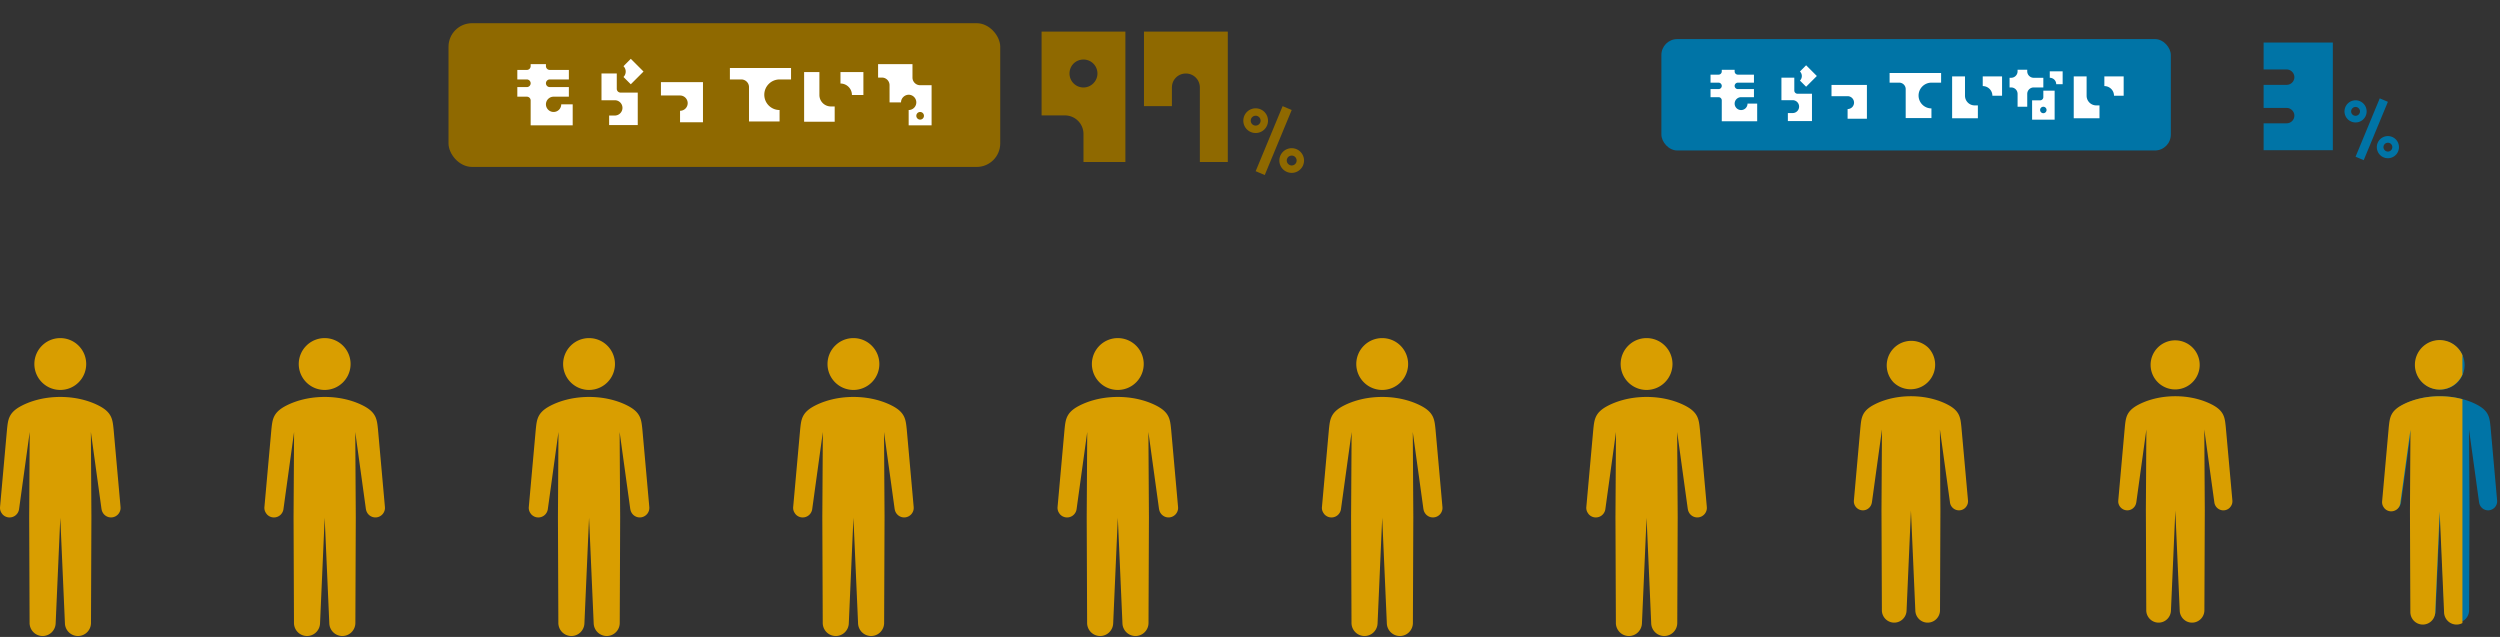 <svg width="942" height="240" fill="none" xmlns="http://www.w3.org/2000/svg"><rect width="100%" height="100%" fill="#333333" stroke="none"/><rect x="169" y="8.743" width="207.887" height="54.159" rx="8.864" fill="#8F6900"/><path d="M211.471 39.31h4.32v7.904h-15.84v-9.343c0-.8-.64-1.44-1.44-1.44h-3.584v-3.616h3.584c.8 0 1.44-.64 1.44-1.44 0-.768-.64-1.44-1.44-1.44h-3.584V26.35h3.584c.8 0 1.44-.64 1.44-1.44v-.737h5.76v.736c0 .8.64 1.44 1.44 1.44h7.2v3.584h-7.2c-.8 0-1.44.672-1.44 1.44 0 .8.64 1.44 1.44 1.44h7.2v3.617h-5.76a2.888 2.888 0 0 0-2.88 2.88c0 1.6 1.312 2.88 2.88 2.88 1.6 0 2.88-1.28 2.88-2.88Zm31.008-12.352-4.8 4.8-2.752-2.752a2.878 2.878 0 0 0 0-4.064l2.752-2.784 4.8 4.8Zm-10.08.737v5.76c0 .8.64 1.44 1.44 1.44h6.464v12.223h-10.784v-3.584h2.144c1.6 0 2.88-1.312 2.88-2.88 0-1.6-1.28-2.88-2.88-2.88h-5.024v-10.08h5.76Zm16.64 8.288v-5.024h15.84v15.104h-8.64v-4.32c1.6 0 2.88-1.28 2.88-2.88 0-1.569-1.28-2.88-2.88-2.88h-7.2Zm25.984-10.368h23.04v4.32h-4.32c-3.168 0-5.76 2.591-5.76 5.76 0 3.2 2.592 5.76 5.76 5.76v4.32h-11.52v-12.96c0-1.568-1.28-2.848-2.848-2.88h-4.352v-4.32Zm27.968 20.256V27.15h5.76v8.64c0 2.4 1.952 4.32 4.32 4.32h1.44v5.76h-11.52Zm22.336-18.72v8.64h-4.32c0-2.4-1.952-4.32-4.32-4.32v-4.32h8.64Zm21.376 4.96h4.32v15.104h-8.64v-5.76c1.6 0 2.88-1.28 2.88-2.88 0-1.569-1.28-2.88-2.88-2.88-1.568.032-2.88 1.312-2.88 2.88h-4.32V32.11c0-1.6-1.28-2.88-2.88-2.88h-1.44v-5.056h12.96v5.056c0 1.6 1.312 2.88 2.88 2.88Zm0 12.96c.8 0 1.44-.64 1.44-1.44 0-.8-.64-1.44-1.44-1.44-.768 0-1.44.64-1.44 1.44 0 .8.672 1.44 1.44 1.44Z" fill="#fff"/><path d="M392.466 11.908h31.581v49.125h-15.791V50.507a6.993 6.993 0 0 0-7.017-7.018h-8.773V11.908Zm15.79 21.053c2.878 0 5.264-2.386 5.264-5.263a5.256 5.256 0 0 0-5.264-5.264c-2.947 0-5.263 2.316-5.263 5.264a5.256 5.256 0 0 0 5.263 5.264Zm33.322 0v7.019h-10.527V11.908h31.581v49.125h-10.527V32.962a5.256 5.256 0 0 0-5.263-5.263c-2.948 0-5.264 2.316-5.264 5.264ZM473.135 40.815a4.65 4.65 0 0 1 4.649 4.649 4.627 4.627 0 0 1-4.649 4.65 4.627 4.627 0 0 1-4.649-4.65 4.65 4.65 0 0 1 4.649-4.65Zm0 6.509c1.004 0 1.86-.819 1.86-1.86 0-1.004-.856-1.86-1.86-1.86a1.865 1.865 0 0 0-1.859 1.86c0 1.041.818 1.86 1.859 1.86Zm10.154-7.327 3.422 1.45-10.154 24.51-3.422-1.45 10.154-24.51Zm3.422 15.844a4.65 4.65 0 0 1 4.649 4.649 4.65 4.65 0 0 1-4.649 4.649 4.651 4.651 0 0 1-4.65-4.65 4.651 4.651 0 0 1 4.65-4.648Zm0 6.508a1.865 1.865 0 0 0 1.859-1.86c0-1.04-.818-1.859-1.859-1.859-1.005 0-1.86.818-1.86 1.86 0 1.004.855 1.86 1.86 1.86Z" fill="#8F6900"/><rect x="626.012" y="14.724" width="191.956" height="41.975" rx="5.99" fill="#0074A6"/><path d="M658.466 39.041h3.639V45.7h-13.343v-7.87c0-.675-.539-1.214-1.213-1.214h-3.019V33.57h3.019c.674 0 1.213-.539 1.213-1.213 0-.647-.539-1.213-1.213-1.213h-3.019v-3.019h3.019c.674 0 1.213-.539 1.213-1.213v-.62h4.852v.62c0 .674.539 1.213 1.213 1.213h6.065v3.02h-6.065c-.674 0-1.213.565-1.213 1.212 0 .674.539 1.213 1.213 1.213h6.065v3.046h-4.852a2.433 2.433 0 0 0-2.426 2.426 2.433 2.433 0 0 0 2.426 2.426 2.416 2.416 0 0 0 2.426-2.426Zm26.12-10.405-4.043 4.044-2.318-2.319a2.425 2.425 0 0 0 0-3.423l2.318-2.345 4.043 4.043Zm-8.491.62v4.852c0 .674.539 1.213 1.213 1.213h5.445v10.297h-9.084V42.6h1.806a2.433 2.433 0 0 0 2.426-2.426 2.416 2.416 0 0 0-2.426-2.426h-4.232v-8.49h4.852Zm14.017 6.982v-4.232h13.343v12.723h-7.278v-3.64a2.416 2.416 0 0 0 2.426-2.425 2.433 2.433 0 0 0-2.426-2.426h-6.065ZM712 27.504h19.408v3.64h-3.639a4.867 4.867 0 0 0-4.852 4.851 4.85 4.85 0 0 0 4.852 4.852v3.64h-9.704V33.568c0-1.32-1.078-2.399-2.399-2.426H712v-3.639Zm23.559 17.063V28.798h4.852v7.278a3.641 3.641 0 0 0 3.639 3.64h1.213v4.851h-9.704Zm18.815-15.769v7.278h-3.639a3.64 3.64 0 0 0-3.639-3.639v-3.639h7.278Zm22.832-1.914v4.852h-2.426a2.416 2.416 0 0 0-2.426-2.426v-2.426h4.852Zm-10.917 2.426h3.639v3.64h-3.639a2.433 2.433 0 0 0-2.426 2.425v4.852h-3.639v-4.852a2.416 2.416 0 0 0-2.426-2.426h-.593V29.31h.593a2.433 2.433 0 0 0 2.426-2.426v-.62h3.639v.62c0 1.321 1.105 2.426 2.426 2.426Zm3.639 4.852h4.259V45.08h-8.491v-7.278h3.019c.674 0 1.213-.539 1.213-1.213v-2.426Zm0 8.491c.674 0 1.213-.539 1.213-1.213s-.539-1.213-1.213-1.213-1.213.54-1.213 1.213c0 .674.539 1.213 1.213 1.213Zm11.456 1.914V28.798h4.852v7.278a3.64 3.64 0 0 0 3.639 3.64h1.213v4.851h-9.704Zm18.815-15.769v7.278h-3.639a3.64 3.64 0 0 0-3.639-3.639v-3.639h7.278Z" fill="#fff"/><path d="M879.012 56.605h-26.083V46.462h8.694a2.906 2.906 0 0 0 2.898-2.899c0-1.565-1.333-2.898-2.898-2.898h-8.694v-8.694h8.694a2.906 2.906 0 0 0 2.898-2.898c0-1.565-1.333-2.899-2.898-2.899h-8.694V16.031h26.083v40.574ZM887.578 37.796a4.172 4.172 0 0 1 4.171 4.17 4.15 4.15 0 0 1-4.171 4.171 4.151 4.151 0 0 1-4.171-4.17 4.173 4.173 0 0 1 4.171-4.171Zm0 5.839c.901 0 1.669-.734 1.669-1.668 0-.901-.768-1.669-1.669-1.669-.934 0-1.668.768-1.668 1.669 0 .934.734 1.668 1.668 1.668Zm9.109-6.573 3.07 1.3-9.109 21.99-3.07-1.302 9.109-21.988Zm3.07 14.214a4.172 4.172 0 1 1-4.171 4.17 4.173 4.173 0 0 1 4.171-4.17Zm0 5.839c.934 0 1.669-.767 1.669-1.668 0-.935-.735-1.669-1.669-1.669-.901 0-1.668.734-1.668 1.669 0 .9.767 1.668 1.668 1.668Z" fill="#0074A6"/><path d="M29.621 144.069c3.814-3.814 3.814-9.997 0-13.811-3.813-3.813-9.997-3.813-13.81 0-3.814 3.814-3.814 9.997 0 13.811 3.813 3.814 9.997 3.814 13.81 0ZM45.418 191.65c.016-.231.016-.47-.009-.71l-.487-5.481-2.113-23.634c-.388-3.714-.57-6.373-5.49-8.932-2.65-1.378-7.635-3.326-14.594-3.326-6.96 0-11.945 1.948-14.595 3.326-4.92 2.559-5.093 5.218-5.49 8.932L.024 190.94c-.058.496-.009.983.123 1.437.108.355.273.677.48.982.18.281.387.537.643.751.528.454 1.189.76 1.932.842 1.981.223 3.772-1.213 3.995-3.211l3.996-28.958-.198 32.046.156 39.772c-.057 2.732 2.097 4.994 4.813 5.052 2.716.058 4.953-2.122 5.01-4.854l1.742-39.731 1.742 39.731c.058 2.732 2.295 4.903 5.011 4.854 2.716-.058 4.87-2.312 4.813-5.052l.157-39.772-.199-32.046 3.17 22.965.826 5.993c0 .058.025.116.041.174.314 1.898 2.039 3.252 3.962 3.029 1.734-.198 3.038-1.601 3.187-3.285v-.033l-.008.024ZM129.24 144.069a9.765 9.765 0 1 0-13.81-13.811 9.765 9.765 0 0 0 0 13.811c3.813 3.814 9.997 3.814 13.81 0ZM145.036 191.65c.017-.231.017-.47-.008-.71l-.487-5.481-2.113-23.634c-.388-3.714-.57-6.373-5.49-8.932-2.649-1.378-7.635-3.326-14.594-3.326s-11.945 1.948-14.595 3.326c-4.92 2.559-5.093 5.218-5.49 8.932l-2.616 29.115c-.058.496-.009.983.123 1.437.108.355.273.677.479.982.182.281.388.537.644.751.528.454 1.189.76 1.932.842 1.981.223 3.772-1.213 3.995-3.211l3.995-28.958-.198 32.046.157 39.772c-.058 2.732 2.097 4.994 4.813 5.052 2.716.058 4.953-2.122 5.011-4.854l1.741-39.731 1.742 39.731c.058 2.732 2.295 4.903 5.011 4.854 2.716-.058 4.87-2.312 4.813-5.052l.156-39.772-.198-32.046 3.17 22.965.826 5.993c0 .058.024.116.041.174.314 1.898 2.039 3.252 3.962 3.029 1.734-.198 3.038-1.601 3.187-3.285v-.033l-.009.024ZM228.859 144.069a9.765 9.765 0 0 0 0-13.811c-3.814-3.813-9.997-3.813-13.811 0-3.813 3.814-3.813 9.997 0 13.811a9.765 9.765 0 0 0 13.811 0ZM244.655 191.65c.017-.231.017-.47-.008-.71l-.487-5.481-2.113-23.634c-.388-3.714-.57-6.373-5.49-8.932-2.65-1.378-7.636-3.326-14.595-3.326-6.959 0-11.945 1.948-14.594 3.326-4.92 2.559-5.094 5.218-5.49 8.932l-2.617 29.115c-.057.496-.008.983.124 1.437.107.355.273.677.479.982.182.281.388.537.644.751.528.454 1.189.76 1.931.842 1.982.223 3.773-1.213 3.996-3.211l3.995-28.958-.198 32.046.157 39.772c-.058 2.732 2.097 4.994 4.813 5.052 2.715.058 4.953-2.122 5.01-4.854l1.742-39.731 1.742 39.731c.058 2.732 2.295 4.903 5.011 4.854 2.716-.058 4.87-2.312 4.812-5.052l.157-39.772-.198-32.046 3.17 22.965.825 5.993c0 .058.025.116.042.174.313 1.898 2.039 3.252 3.962 3.029a3.62 3.62 0 0 0 3.186-3.285v-.033l-.008.024ZM328.478 144.069c3.813-3.814 3.813-9.997 0-13.811-3.814-3.813-9.997-3.813-13.811 0a9.765 9.765 0 0 0 0 13.811 9.765 9.765 0 0 0 13.811 0ZM344.274 191.65a4.22 4.22 0 0 0-.008-.71l-.487-5.481-2.114-23.634c-.388-3.714-.569-6.373-5.489-8.932-2.65-1.378-7.636-3.326-14.595-3.326-6.959 0-11.945 1.948-14.595 3.326-4.92 2.559-5.093 5.218-5.489 8.932l-2.617 29.115a3.63 3.63 0 0 0 .124 1.437c.107.355.272.677.479.982.181.281.388.537.644.751.528.454 1.188.76 1.931.842 1.981.223 3.773-1.213 3.996-3.211l3.995-28.958-.198 32.046.157 39.772c-.058 2.732 2.096 4.994 4.812 5.052 2.716.058 4.953-2.122 5.011-4.854l1.742-39.731 1.742 39.731c.057 2.732 2.295 4.903 5.01 4.854 2.716-.058 4.871-2.312 4.813-5.052l.157-39.772-.198-32.046 3.17 22.965.825 5.993c0 .058.025.116.041.174.314 1.898 2.039 3.252 3.963 3.029a3.62 3.62 0 0 0 3.186-3.285v-.033l-.008.024ZM428.096 144.069a9.765 9.765 0 1 0-13.81-13.811 9.765 9.765 0 0 0 0 13.811c3.813 3.814 9.997 3.814 13.81 0ZM443.893 191.65c.016-.231.016-.47-.009-.71l-.487-5.481-2.113-23.634c-.388-3.714-.569-6.373-5.489-8.932-2.65-1.378-7.636-3.326-14.595-3.326-6.959 0-11.945 1.948-14.595 3.326-4.92 2.559-5.093 5.218-5.489 8.932l-2.617 29.115a3.63 3.63 0 0 0 .124 1.437c.107.355.272.677.478.982.182.281.388.537.644.751a3.55 3.55 0 0 0 1.932.842c1.981.223 3.772-1.213 3.995-3.211l3.996-28.958-.198 32.046.156 39.772c-.057 2.732 2.097 4.994 4.813 5.052 2.716.058 4.953-2.122 5.011-4.854l1.742-39.731 1.741 39.731c.058 2.732 2.295 4.903 5.011 4.854 2.716-.058 4.871-2.312 4.813-5.052l.157-39.772-.198-32.046 3.169 22.965.826 5.993c0 .058.025.116.041.174.314 1.898 2.039 3.252 3.963 3.029 1.733-.198 3.037-1.601 3.186-3.285v-.033l-.008.024ZM527.72 144.069a9.765 9.765 0 0 0 0-13.811c-3.814-3.813-9.997-3.813-13.811 0a9.765 9.765 0 0 0 0 13.811 9.765 9.765 0 0 0 13.811 0ZM543.512 191.65c.016-.231.016-.47-.009-.71l-.487-5.481-2.113-23.634c-.388-3.714-.57-6.373-5.49-8.932-2.649-1.378-7.635-3.326-14.594-3.326s-11.945 1.948-14.595 3.326c-4.92 2.559-5.093 5.218-5.49 8.932l-2.616 29.115a3.63 3.63 0 0 0 .123 1.437c.108.355.273.677.479.982.182.281.388.537.644.751.528.454 1.189.76 1.932.842 1.981.223 3.772-1.213 3.995-3.211l3.996-28.958-.199 32.046.157 39.772c-.057 2.732 2.097 4.994 4.813 5.052 2.716.058 4.953-2.122 5.011-4.854l1.741-39.731 1.742 39.731c.058 2.732 2.295 4.903 5.011 4.854 2.716-.058 4.87-2.312 4.813-5.052l.157-39.772-.199-32.046 3.17 22.965.826 5.993c0 .058.025.116.041.174.314 1.898 2.039 3.252 3.962 3.029 1.734-.198 3.038-1.601 3.187-3.285v-.033l-.008.024ZM627.334 144.069c3.813-3.814 3.813-9.997 0-13.811-3.814-3.813-9.997-3.813-13.811 0a9.765 9.765 0 0 0 0 13.811 9.765 9.765 0 0 0 13.811 0ZM643.13 191.65a4.22 4.22 0 0 0-.008-.71l-.487-5.481-2.114-23.634c-.388-3.714-.569-6.373-5.489-8.932-2.65-1.378-7.636-3.326-14.595-3.326-6.959 0-11.945 1.948-14.595 3.326-4.92 2.559-5.093 5.218-5.489 8.932l-2.617 29.115a3.63 3.63 0 0 0 .124 1.437c.107.355.272.677.479.982.181.281.388.537.643.751a3.55 3.55 0 0 0 1.932.842c1.981.223 3.773-1.213 3.996-3.211l3.995-28.958-.198 32.046.157 39.772c-.058 2.732 2.096 4.994 4.812 5.052 2.716.058 4.953-2.122 5.011-4.854l1.742-39.731 1.742 39.731c.057 2.732 2.295 4.903 5.01 4.854 2.716-.058 4.871-2.312 4.813-5.052l.157-39.772-.198-32.046 3.17 22.965.825 5.993c0 .058.025.116.041.174.314 1.898 2.039 3.252 3.963 3.029a3.62 3.62 0 0 0 3.186-3.285v-.033l-.008.024ZM713.503 144.094a9.25 9.25 0 0 1 13.079-13.079 9.25 9.25 0 0 1-13.079 13.079ZM698.547 189.152a3.78 3.78 0 0 1 .008-.672l.461-5.191 2.001-22.381c.367-3.517.539-6.035 5.198-8.458 2.51-1.305 7.231-3.15 13.821-3.15s11.312 1.845 13.821 3.15c4.659 2.423 4.823 4.941 5.199 8.458l2.478 27.572c.054.469.008.93-.118 1.36a3.414 3.414 0 0 1-.453.93 3.126 3.126 0 0 1-.61.712c-.5.43-1.125.719-1.829.797-1.876.211-3.572-1.149-3.783-3.041l-3.784-27.423.188 30.347-.149 37.663c.055 2.588-1.986 4.73-4.557 4.784-2.572.055-4.691-2.009-4.745-4.596l-1.65-37.625-1.649 37.625c-.055 2.587-2.173 4.643-4.745 4.596-2.572-.054-4.613-2.189-4.558-4.784l-.148-37.663.187-30.347-3.002 21.748-.781 5.675c0 .055-.024.109-.039.164-.297 1.798-1.931 3.08-3.753 2.869-1.641-.187-2.876-1.516-3.017-3.111v-.031l.008.023ZM813.123 144.094a9.248 9.248 0 1 1 13.078-13.078 9.248 9.248 0 0 1-13.078 13.078ZM798.166 189.152a3.78 3.78 0 0 1 .008-.672l.461-5.191 2.001-22.381c.368-3.517.54-6.035 5.199-8.458 2.509-1.305 7.231-3.15 13.821-3.15s11.311 1.845 13.821 3.15c4.659 2.423 4.823 4.941 5.198 8.458l2.478 27.572c.055.469.008.93-.117 1.36a3.417 3.417 0 0 1-.454.93 3.147 3.147 0 0 1-.609.712 3.364 3.364 0 0 1-1.83.797c-1.876.211-3.572-1.149-3.783-3.041l-3.784-27.423.188 30.347-.149 37.663c.055 2.588-1.985 4.73-4.557 4.784-2.572.055-4.69-2.009-4.745-4.596l-1.649-37.625-1.65 37.625c-.055 2.587-2.173 4.643-4.745 4.596-2.572-.054-4.612-2.189-4.557-4.784l-.149-37.663.188-30.347-3.002 21.748-.782 5.675c0 .055-.023.109-.039.164-.297 1.798-1.931 3.08-3.752 2.869a3.429 3.429 0 0 1-3.018-3.111v-.031l.008.023Z" fill="#D99E00"/><g clip-path="url(#a)"><path d="M925.952 144.094a9.248 9.248 0 0 0 0-13.079c-3.611-3.611-9.466-3.611-13.078 0a9.25 9.25 0 0 0 0 13.079c3.612 3.611 9.467 3.611 13.078 0ZM940.91 189.152a3.875 3.875 0 0 0-.007-.672l-.462-5.191-2.001-22.381c-.367-3.517-.539-6.035-5.198-8.458-2.51-1.305-7.231-3.15-13.821-3.15s-11.312 1.845-13.821 3.15c-4.659 2.423-4.823 4.941-5.198 8.458l-2.479 27.572c-.054.469-.007.93.118 1.36.101.336.258.641.453.93.172.266.368.508.61.712.5.43 1.126.719 1.829.797 1.876.211 3.573-1.149 3.784-3.041l3.783-27.423-.187 30.347.148 37.663c-.055 2.588 1.986 4.73 4.558 4.784 2.571.055 4.69-2.009 4.745-4.596l1.649-37.625 1.649 37.625c.055 2.587 2.174 4.643 4.746 4.596 2.571-.054 4.612-2.189 4.557-4.784l.148-37.663-.187-30.347 3.002 21.748.781 5.675c0 .055.024.109.04.164.297 1.798 1.93 3.08 3.752 2.869a3.428 3.428 0 0 0 3.017-3.111v-.031l-.008.023Z" fill="#0074A6"/><path d="M919.261 128.14a9.324 9.324 0 0 0-9.326 9.326 9.32 9.32 0 0 0 9.326 9.326c3.847 0 7.15-2.334 8.577-5.66V133.8a9.327 9.327 0 0 0-8.577-5.66ZM919.263 149.307c-6.646 0-11.407 1.86-13.938 3.177-4.698 2.443-4.864 4.982-5.242 8.529l-2.491 27.804c-.055.473-.008.938.118 1.372.103.339.26.646.457.938.174.268.371.512.615.717a3.394 3.394 0 0 0 1.845.805 3.46 3.46 0 0 0 3.815-3.067l3.816-27.654-.189 30.602.15 37.982c-.056 2.609 2.002 4.769 4.595 4.824 2.594.055 4.73-2.026 4.786-4.635l1.663-37.942 1.663 37.942c.055 2.609 2.192 4.682 4.785 4.635a4.644 4.644 0 0 0 2.129-.567v-84.351c-2.349-.638-5.219-1.111-8.577-1.111Z" fill="#D99E00"/></g><defs><clipPath id="a"><path fill="#fff" transform="translate(896.57 123.353)" d="M0 0h45.43v112.379H0z"/></clipPath></defs></svg>